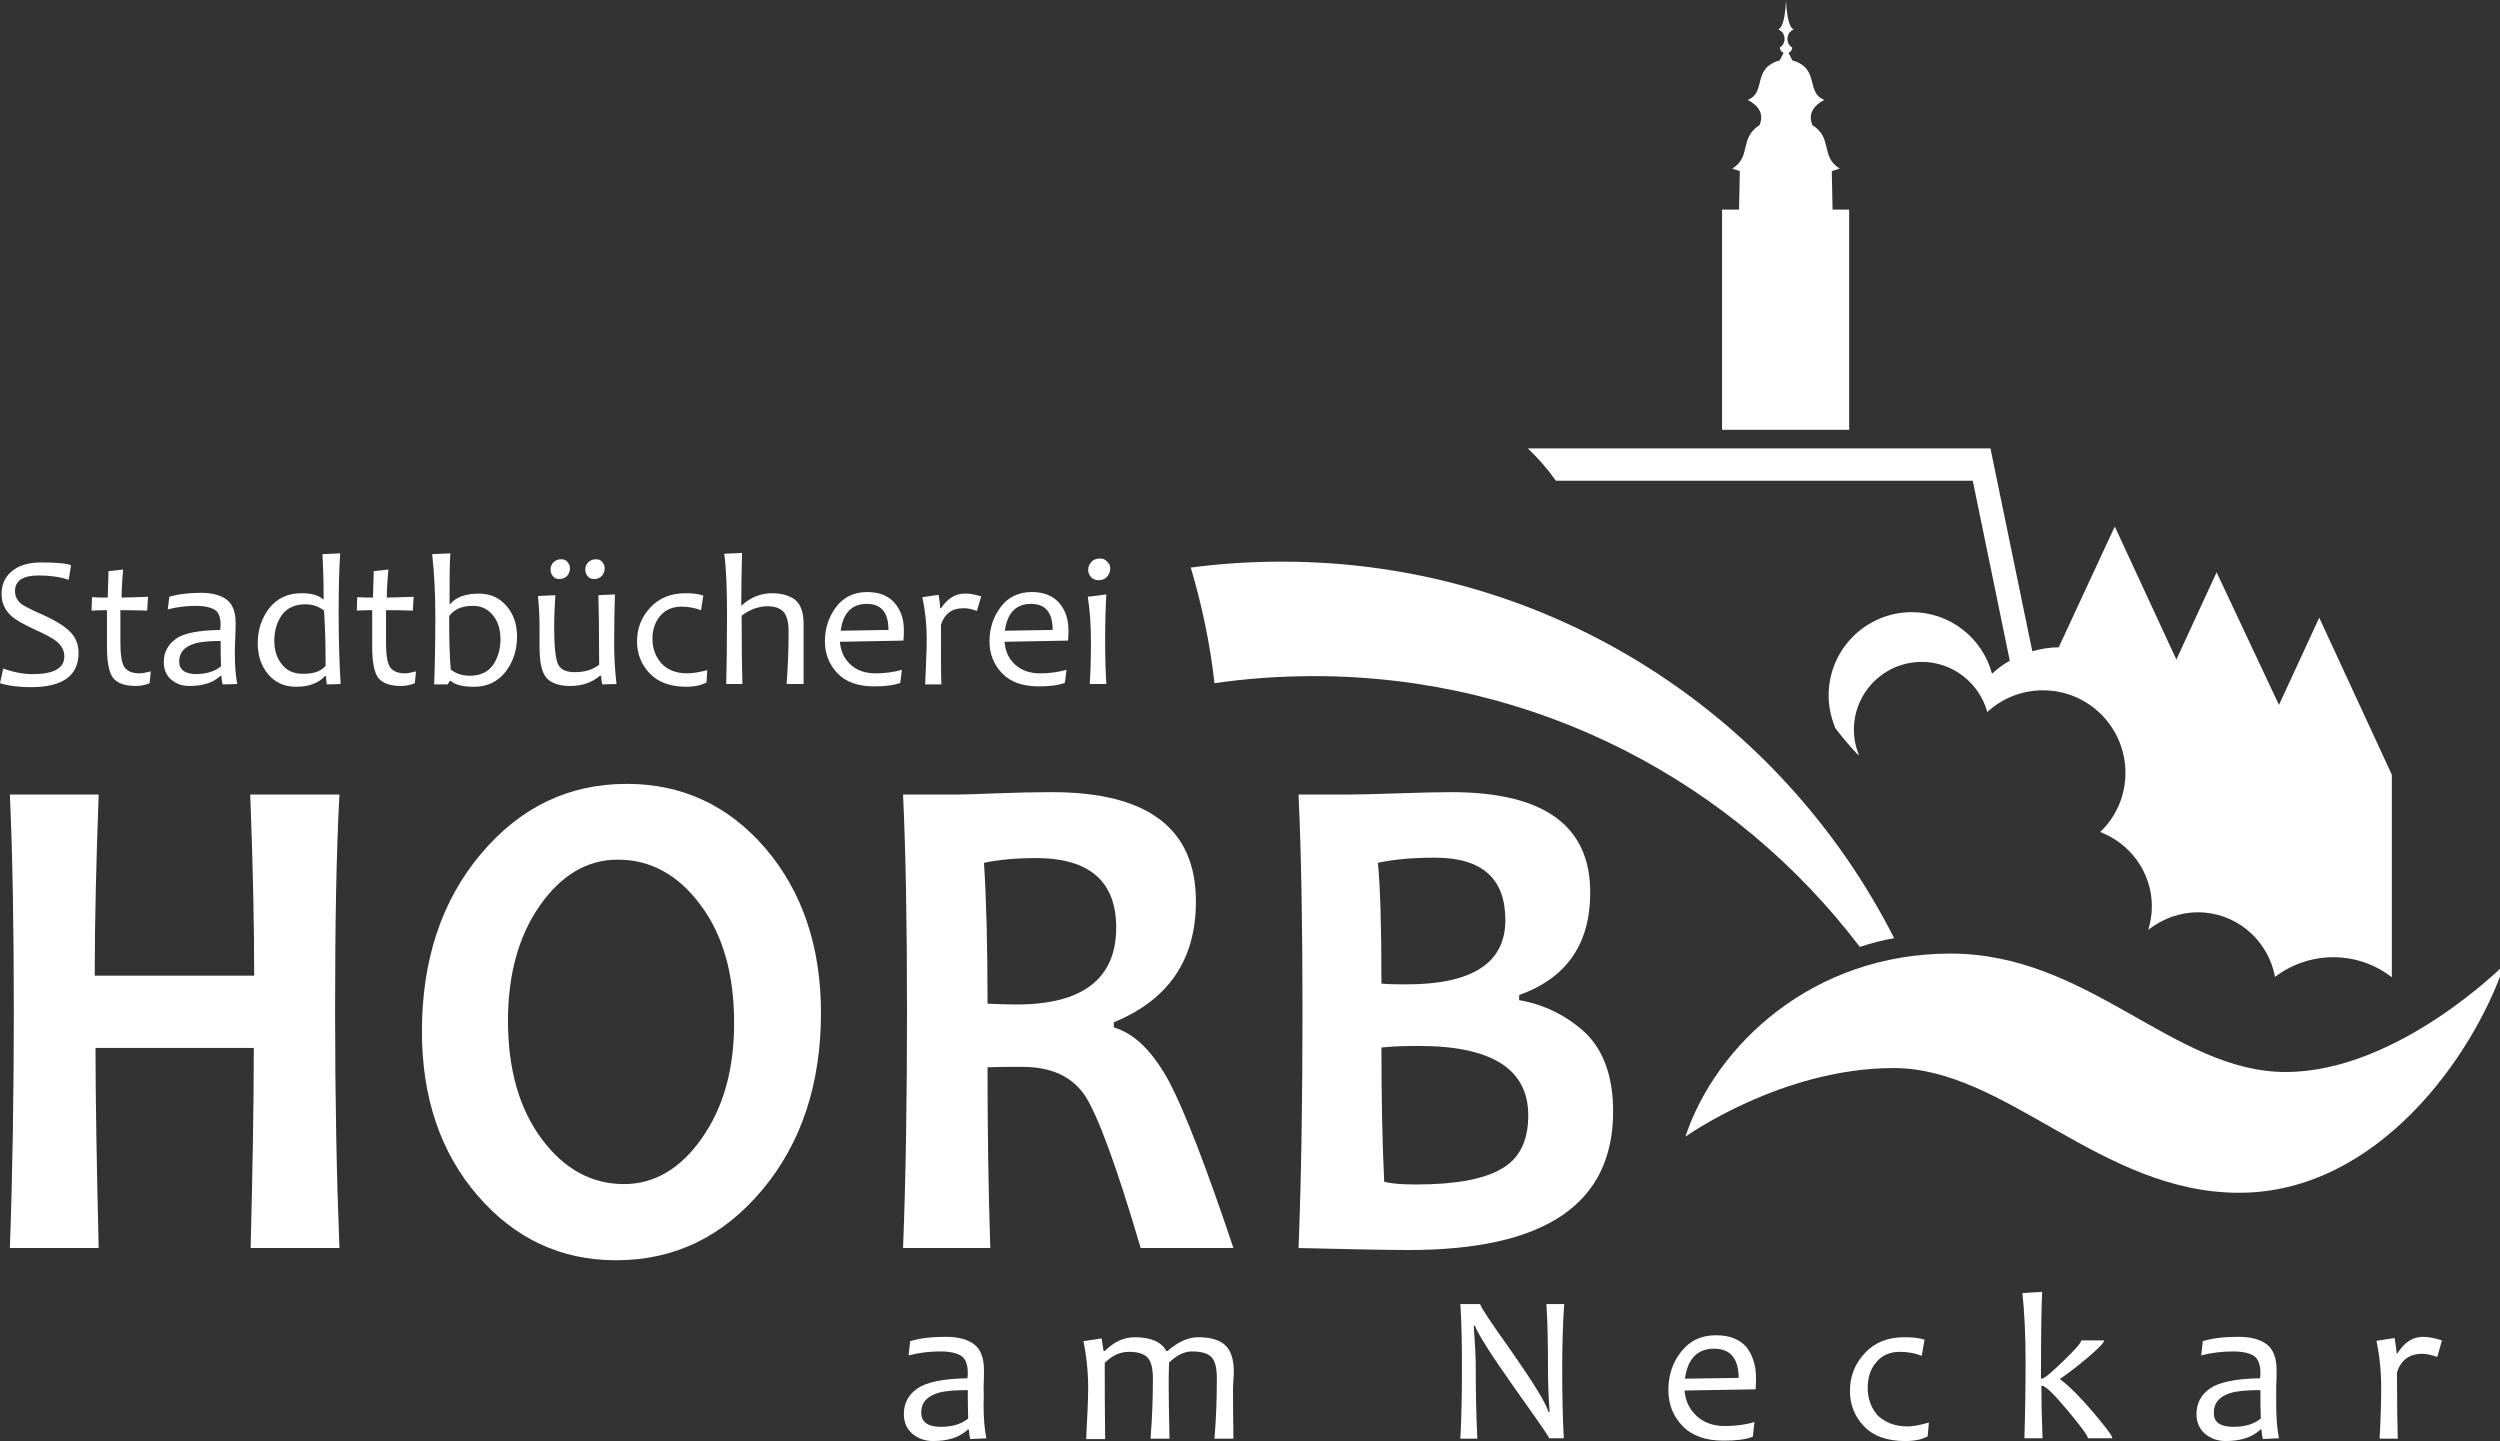 <?xml version="1.0" encoding="utf-8"?>
<!-- Generator: Adobe Illustrator 19.0.0, SVG Export Plug-In . SVG Version: 6.00 Build 0)  -->
<svg version="1.1" id="Ebene_1" xmlns="http://www.w3.org/2000/svg" xmlns:xlink="http://www.w3.org/1999/xlink" x="0px" y="0px"
	 viewBox="0 0 633.4 365.1" style="enable-background:new 0 0 633.4 365.1;" xml:space="preserve">
<rect x="0" y="0" width="633.4" height="365.1" fill="#333333" stroke="none"/>
<style type="text/css">
	.st0{fill:#FFFFFF;}
</style>
<g>
	<g>
		<path class="st0" d="M84.9,256.1c0,22.5,0.4,42.6,1.1,60.1H63.5c0.5-19.5,0.8-36.4,0.8-50.7H24.2c0,12.8,0.3,29.7,0.8,50.7H2.5
			c0.7-19.4,1-39.5,1-60.1c0-20.9-0.3-39.2-1-54.8H25c-0.6,16.5-1,31.8-1,45.9h40.4c0-12.4-0.3-27.7-1-45.9H86
			C85.2,216.2,84.9,234.5,84.9,256.1L84.9,256.1z"/>
		<path class="st0" d="M208,256.6c0,18.1-5,33.1-14.9,44.9c-10,11.9-22.3,17.8-37,17.8c-14,0-25.7-5.5-35.1-16.4
			c-9.4-10.9-14.1-24.8-14.1-41.6c0-18.1,5-33.1,14.9-44.9c10-11.9,22.3-17.8,37-17.8c14,0,25.7,5.4,35.1,16.3
			C203.2,225.8,208,239.7,208,256.6z M186,259.2c0-12.3-2.8-22.3-8.5-29.9c-5.7-7.7-12.7-11.5-21-11.5c-7.7,0-14.3,3.9-19.7,11.6
			c-5.4,7.7-8.1,17.5-8.1,29.2c0,12.2,2.8,22.2,8.5,29.9c5.7,7.7,12.7,11.5,20.9,11.5c7.7,0,14.3-3.9,19.7-11.6
			C183.3,280.6,186,270.9,186,259.2z"/>
		<path class="st0" d="M312.5,316.2H289c-6.1-20.8-10.9-33.7-14.1-38.6c-3.3-4.9-8.6-7.3-15.9-7.3c-3.1,0-6,0-8.8,0.1
			c0,15.1,0.2,30.4,0.7,45.8h-22.1c0.7-17.8,1-37.8,1-60.1c0-21.4-0.3-39.7-1-54.8h13.7c1.6,0,4.9-0.1,10-0.3
			c5.1-0.2,9.7-0.3,14-0.3c24.3,0,36.5,9.2,36.5,27.7c0,14.7-6.9,24.9-20.8,30.6v1.3c5.4,1.6,10,6.3,14.1,13.9
			C300.3,281.9,305.7,295.9,312.5,316.2z M257.5,254.5c16.8,0,25.3-6.5,25.3-19.5c0-11.7-6.8-17.6-20.3-17.6c-5,0-9.4,0.4-13.2,1.2
			c0.6,9.1,0.9,21,0.9,35.7C253,254.4,255.5,254.5,257.5,254.5L257.5,254.5z"/>
		<path class="st0" d="M408.7,281.6c0,23.4-17.2,35.1-51.7,35.1c-6,0-15.3-0.2-28-0.5c0.7-17.8,1-37.8,1-60.1
			c0-21.4-0.3-39.7-1-54.8h12.9c2.4,0,6.5-0.1,12.3-0.3c5.7-0.2,10.2-0.3,13.5-0.3c23.5,0,35.2,8.5,35.2,25.4c0,13.1-6,21.7-18,26
			v1.3c6.4,1.1,12,3.9,16.8,8.3C406.3,266.2,408.7,272.8,408.7,281.6z M356.3,249.4c16.7,0,25.1-5.4,25.1-16.3
			c0-10.5-5.9-15.8-17.8-15.8c-5.5,0-10.3,0.4-14.5,1.3c0.6,5.9,0.9,16.2,0.9,30.6C352,249.4,354.1,249.4,356.3,249.4L356.3,249.4z
			 M387.2,282.6c0-11.7-9.2-17.6-27.7-17.6c-3.7,0-6.8,0.1-9.5,0.4c0,12.3,0.2,23.6,0.7,34c1.8,0.5,4.5,0.7,8.1,0.7
			c9.8,0,17-1.3,21.5-3.9C385,293.6,387.2,289,387.2,282.6z"/>
	</g>
</g>
<g>
	<path class="st0" d="M464.3,53.1l-0.2-9.6c0.2-0.4,0.6-0.2,2-0.8c-4.9-3-1.7-7.7-6.9-11c-1.1-2.6,0-4.8,3-6.4c-4.8-1.8-1-8-8.1-10
		c-1.7-3.4-0.6-0.9,0-3.2c-1.5-1-1.5-2.7-0.7-3.9c2.7-2.4-0.4,2.6-0.9-8.1c-0.5,10.7-3.6,5.7-0.9,8.1c0.8,1.2,0.8,2.9-0.7,3.9
		c0.6,2.3,1.8-0.2,0,3.2c-7.1,2-3.3,8.2-8.1,10c3,1.6,4.1,3.7,3,6.4c-5.2,3.3-2,8-6.9,11c1.4,0.6,1.8,0.4,1.9,0.8l-0.2,9.6h-4.3
		v55.8h32.2V53.1H464.3z"/>
	<path class="st0" d="M427,288c7.7-23.1,32.1-46.4,67.2-46.4c35.1,0,56.5,30,84.9,30c28.4,0,55.4-27.2,55.4-27.2
		c-7.8,23.1-32.1,57.8-67.2,57.8c-35.1,0-59.1-31.6-87.5-31.6C451.3,270.6,427,288,427,288z"/>
	<path class="st0" d="M499.8,121.7l9.4,45.7c-1.6,0.9-3.1,2-4.5,3.3c-2.4-9-10.6-15.6-20.3-15.6c-11.6,0-21.1,9.4-21.1,21.1
		c0,2.8,0.6,5.5,1.6,8c-0.4,0,5.7,7.2,6.1,7.2c-0.8-2-1.3-4.2-1.3-6.5c0-9.5,7.7-17.2,17.2-17.2c7.9,0,14.6,5.4,16.6,12.7
		c3.7-3.4,8.6-5.5,14.1-5.5c11.6,0,20.9,9.4,20.9,20.9c0,5.9-2.4,11.2-6.4,15c7.6,2.9,13.1,10.2,13.1,18.9c0,2.1-0.4,4-0.9,5.9
		c3.9-3.1,8.9-4.8,14.2-4.4c9.2,0.8,16.3,7.7,17.9,16.3c4.6-3.5,10.5-5.4,16.8-4.9c4.8,0.4,9.2,2.2,12.8,5v-51.3l-18.4-39.8
		l-10.2,22.1L561.6,145l-10.2,22.1l-15.6-33.7L521.6,164c-2.3,0-4.5,0.4-6.7,1l-10.6-51.4H387.1c2.6,2.5,5,5.2,7.1,8.2H499.8z"/>
	<path class="st0" d="M471.2,239.9c2.8-0.9,5.7-1.7,8.7-2.2c-28.7-56.6-87.3-95.4-155.1-95.4c-7.8,0-15.6,0.5-23.1,1.5
		c2.8,9.5,4.9,19.3,6,29.3c8.2-1.2,16.7-1.8,25.2-1.8C389.4,171.3,439.5,198.2,471.2,239.9z"/>
</g>
<g>
	<g>
		<path class="st0" d="M249.2,355.9c0,3.2,0.2,6,0.7,8.5l-4.1,0.2c-0.2-0.9-0.3-1.7-0.3-2.4h-0.3c-2.1,2-5.1,2.9-8.8,2.9
			c-2,0-3.7-0.6-5.2-1.8c-1.4-1.2-2.2-2.9-2.2-5c0-2.7,1.1-4.9,3.4-6.5c2.3-1.6,6.5-2.5,12.7-2.6c0.1-0.4,0.1-0.9,0.1-1.4
			c0-2.1-0.6-3.6-1.7-4.3c-1.1-0.7-2.9-1.1-5.2-1.1c-2.7,0-5.4,0.3-8.1,1l0.4-3.6c2.6-0.8,5.6-1.1,9-1.1c3.1,0,5.5,0.6,7.2,1.9
			c1.7,1.3,2.5,3.5,2.5,6.6c0,0.8,0,2.3-0.1,4.5C249.3,353.8,249.2,355.2,249.2,355.9L249.2,355.9z M238.4,361.5
			c2.9,0,5.2-0.7,6.9-2.1c-0.1-2.7-0.1-5-0.1-7.2c-3.3,0-5.8,0.2-7.5,0.7c-2.9,0.9-4.3,2.5-4.3,5
			C233.4,360.3,235.1,361.5,238.4,361.5L238.4,361.5z"/>
		<path class="st0" d="M307.7,364.4c0.4-4.6,0.6-9.6,0.6-15.2c0-2.8-0.5-4.6-1.5-5.5c-1-0.9-2.6-1.3-4.8-1.3c-1.9,0-3.8,0.9-5.8,2.8
			c-0.1,2.1-0.1,4.2-0.1,6.3c0,2.9,0.1,7.3,0.2,13h-4.8c0.4-5,0.6-10,0.6-15.2c0-2.8-0.5-4.6-1.5-5.5c-1-0.9-2.5-1.3-4.6-1.3
			c-2.2,0-4.2,0.9-6.1,2.8c0,5.5,0,12,0.1,19.3h-4.8c0.3-5.9,0.5-10.2,0.5-12.9c0-4-0.4-8-1.2-11.9l4.6-0.7l0.5,3.2h0.3
			c2.3-2.3,4.8-3.5,7.6-3.5c4.1,0,6.8,1.2,8,3.5h0.3c2.6-2.3,5.2-3.5,7.8-3.5c2.9,0,5.2,0.6,6.7,1.9c1.5,1.3,2.3,3.6,2.3,6.8
			c0,0.3,0,1-0.1,2c0,1-0.1,1.6-0.1,2c0,2.9,0,7.3,0.1,13H307.7L307.7,364.4z"/>
		<path class="st0" d="M395.8,346.5c0,6.3,0.1,12.2,0.4,17.9h-3.7c0-0.3-2.9-4.5-8.6-12.5c-6-8.5-9.4-13.8-10.2-16h-0.3
			c0.3,4.2,0.5,7.8,0.5,10.8c0,5.9,0.1,11.8,0.4,17.8H370c0.3-5.7,0.4-11.6,0.4-17.9c0-6.2-0.1-11.6-0.4-16.2h5
			c0,0.5,2.6,4.5,7.9,11.9c5.5,7.9,8.7,13,9.4,15.4h0.3c-0.3-4.3-0.4-7.9-0.4-10.8c0-6.5-0.1-11.9-0.4-16.5h4.5
			C396,334.9,395.8,340.3,395.8,346.5L395.8,346.5z"/>
		<path class="st0" d="M444.9,349c0,0.7,0,1.7-0.1,3l-18,0.3c0.2,2.6,1.2,4.7,3,6.4c1.8,1.7,4.2,2.6,7.2,2.6c2.7,0,5.1-0.3,7.5-1
			l-0.4,3.7c-1.7,0.7-4.2,1-7.4,1c-4.5,0-8-1.2-10.4-3.7c-2.4-2.5-3.6-5.5-3.6-9.1c0-3.8,1.1-7.1,3.3-9.8c2.2-2.8,5.1-4.1,8.8-4.1
			c3.4,0,5.9,1,7.7,3C444,343.3,444.9,345.9,444.9,349z M440.5,349.1c0-4.9-2.1-7.4-6.2-7.4c-4.2,0-6.7,2.5-7.4,7.6L440.5,349.1z"/>
		<path class="st0" d="M483.3,361.4c1.3,0,3.1-0.3,5.4-1l-0.3,3.5c-1.4,0.8-3.3,1.2-5.7,1.2c-4.5,0-8-1.2-10.4-3.7
			c-2.4-2.5-3.6-5.5-3.6-9c0-3.7,1.3-7,3.8-9.6c2.5-2.7,5.8-4,10-4c2.1,0,3.8,0.2,5.1,0.6l-0.7,4.1c-1.8-0.7-3.7-1-5.6-1
			c-2.5,0-4.5,0.9-5.9,2.6c-1.5,1.7-2.2,3.9-2.2,6.5c0,2.8,0.9,5.2,2.6,7.1C477.7,360.4,480.1,361.4,483.3,361.4L483.3,361.4z"/>
		<path class="st0" d="M530.4,357.9c3.2,3.8,4.8,5.9,4.8,6.5H529c0-0.6-1.7-2.9-5.1-7c-3.5-4.2-5.7-6.3-6.5-6.3h-0.2
			c0,3.7,0.1,8.2,0.3,13.3h-4.6c0.2-6.4,0.3-12.9,0.3-19.5c0-6.8-0.3-12.5-0.8-17.3l5-0.3c-0.2,3.8-0.3,11.1-0.3,22h0.2
			c0.6,0,2.4-1.5,5.4-4.4c3-2.9,4.6-4.7,4.6-5.3h5.8c0,0.6-1.4,2-4.1,4.3c-2.6,2.2-4.9,4-7,5.4v0.2
			C524.2,351.1,527,353.9,530.4,357.9L530.4,357.9z"/>
		<path class="st0" d="M576.7,355.9c0,3.2,0.2,6,0.7,8.5l-4.1,0.2c-0.2-0.9-0.3-1.7-0.3-2.4h-0.3c-2.1,2-5.1,2.9-8.8,2.9
			c-2,0-3.7-0.6-5.2-1.8c-1.4-1.2-2.2-2.9-2.2-5c0-2.7,1.1-4.9,3.4-6.5c2.3-1.6,6.5-2.5,12.7-2.6c0.1-0.4,0.1-0.9,0.1-1.4
			c0-2.1-0.6-3.6-1.7-4.3c-1.1-0.7-2.9-1.1-5.2-1.1c-2.7,0-5.4,0.3-8.1,1l0.4-3.6c2.6-0.8,5.6-1.1,9-1.1c3.1,0,5.5,0.6,7.2,1.9
			c1.7,1.3,2.5,3.5,2.5,6.6c0,0.8,0,2.3-0.1,4.5C576.7,353.8,576.7,355.2,576.7,355.9L576.7,355.9z M565.9,361.5
			c2.9,0,5.2-0.7,6.9-2.1c-0.1-2.7-0.1-5-0.1-7.2c-3.3,0-5.8,0.2-7.5,0.7c-2.9,0.9-4.3,2.5-4.3,5
			C560.8,360.3,562.5,361.5,565.9,361.5L565.9,361.5z"/>
		<path class="st0" d="M613.9,338.7c1.3,0,2.9,0.3,4.8,0.9l-1.2,4.2c-1.4-0.5-2.6-0.8-3.8-0.8c-3.3,0-5.4,1.6-6.4,4.7
			c0,8,0.1,13.6,0.2,16.8h-4.6c0.3-5.5,0.4-9.8,0.4-12.9c0-4.1-0.4-8.1-1.2-11.9l4.6-0.7c0.3,1.9,0.5,3.2,0.5,3.9h0.2
			C609.2,340,611.4,338.7,613.9,338.7L613.9,338.7z"/>
	</g>
</g>
<g>
	<path class="st0" d="M19.9,165.4c0,5.8-4,8.7-12.1,8.7c-2.9,0-5.5-0.3-7.8-1l0.8-3.7c2.6,0.9,5.1,1.4,7.5,1.4c5.3,0,8-1.5,8-4.5
		c0-1.5-0.7-2.8-2.1-3.9c-0.9-0.7-2.7-1.7-5.4-2.9c-2.8-1.3-4.8-2.4-6-3.5c-1.6-1.5-2.4-3.3-2.4-5.5c0-2.3,0.8-4.2,2.4-5.6
		c1.8-1.6,4.3-2.4,7.6-2.4c3.7,0,6.3,0.2,7.6,0.7l-0.6,3.7c-2.4-0.8-4.9-1.1-7.6-1.1c-4,0-6,1.3-6,4c0,1.3,0.6,2.4,1.7,3.3
		c0.8,0.5,2.4,1.4,5,2.5c2.9,1.3,5,2.5,6.3,3.6C18.9,160.8,19.9,162.9,19.9,165.4z"/>
	<path class="st0" d="M38.2,170.1l-0.3,3c-1.2,0.5-2.4,0.7-3.5,0.7c-2.8,0-4.7-0.7-5.8-2.1c-1-1.4-1.5-4-1.5-7.7c0-2.4,0-5.5,0-9.4
		c-0.9,0-2.2,0-3.9,0.1l0.1-3.4c1.5,0.1,2.8,0.1,4,0.1c0-0.9,0.1-3.2,0.2-6.7l3.7-0.4c-0.3,3.3-0.4,5.6-0.4,7.1
		c1.5,0,3.8-0.1,6.7-0.2l-0.2,3.5c-2.8-0.1-5.1-0.1-6.8-0.1c0,2.4,0,5,0,8c0,3.2,0.3,5.3,1,6.4c0.7,1,1.9,1.6,3.8,1.6
		C36.1,170.6,37,170.4,38.2,170.1z"/>
	<path class="st0" d="M60.1,173.3l-3.7,0.1c-0.2-0.8-0.3-1.5-0.3-2.2h-0.2c-1.9,1.8-4.5,2.6-7.9,2.6c-1.8,0-3.3-0.5-4.6-1.6
		c-1.3-1.1-1.9-2.6-1.9-4.5c0-2.4,1-4.3,3-5.8c2-1.5,5.8-2.2,11.3-2.3c0-0.4,0.1-0.8,0.1-1.3c0-1.9-0.5-3.2-1.5-3.8
		c-1-0.6-2.6-1-4.7-1c-2.5,0-4.9,0.3-7.2,0.9l0.4-3.2c2.3-0.7,5-1,8.1-1c2.8,0,4.9,0.6,6.4,1.7c1.5,1.1,2.3,3.1,2.3,5.9
		c0,0.7,0,2.1-0.1,4c-0.1,1.9-0.1,3.2-0.1,3.9C59.5,168.6,59.7,171.1,60.1,173.3z M56,168.8c-0.1-2.4-0.1-4.5-0.1-6.4
		c-2.9,0-5.2,0.2-6.7,0.7c-2.6,0.8-3.8,2.3-3.8,4.5c0,2.1,1.5,3.2,4.5,3.2C52.4,170.7,54.5,170.1,56,168.8z"/>
	<path class="st0" d="M86.3,173.3l-3.5,0.1c-0.1-0.7-0.2-1.4-0.2-2.1h-0.3c-1.6,1.8-4.1,2.7-7.3,2.7c-3,0-5.3-1.1-7.1-3.2
		c-1.8-2.2-2.6-4.8-2.6-7.8c0-3.5,1-6.4,2.9-8.9c2-2.5,4.7-3.8,8.2-3.8c2.5,0,4.3,0.5,5.4,1.5h0.2c0-3.9-0.1-7.7-0.3-11.4l4.5-0.2
		c-0.3,4-0.4,9.2-0.4,15.6C85.8,162.3,86,168.2,86.3,173.3z M82.5,168.7c0-4.9-0.1-9.5-0.4-14c-1.3-1-2.8-1.6-4.7-1.6
		c-2.6,0-4.6,0.9-5.9,2.6c-1.3,1.8-2,4-2,6.6c0,2.4,0.6,4.4,1.9,6c1.2,1.6,3,2.4,5.2,2.4C79.3,170.8,81.3,170.1,82.5,168.7z"/>
	<path class="st0" d="M105.4,170.1l-0.3,3c-1.2,0.5-2.4,0.7-3.5,0.7c-2.8,0-4.7-0.7-5.8-2.1c-1-1.4-1.5-4-1.5-7.7c0-2.4,0-5.5,0-9.4
		c-0.9,0-2.2,0-3.9,0.1l0.1-3.4c1.5,0.1,2.8,0.1,4,0.1c0-0.9,0.1-3.2,0.2-6.7l3.7-0.4c-0.3,3.3-0.4,5.6-0.4,7.1
		c1.5,0,3.8-0.1,6.8-0.2l-0.2,3.5c-2.8-0.1-5.1-0.1-6.8-0.1c0,2.4,0,5,0,8c0,3.2,0.3,5.3,1,6.4c0.7,1,1.9,1.6,3.8,1.6
		C103.3,170.6,104.2,170.4,105.4,170.1z"/>
	<path class="st0" d="M131,161.3c0,3.4-1,6.4-2.9,8.9c-2,2.5-4.6,3.8-8,3.8c-2.9,0-4.8-0.5-5.9-1.5H114l-0.6,0.9H110
		c0.2-5.4,0.3-11.2,0.3-17.5c0-5.7-0.3-10.8-0.8-15.5l4.6-0.2c-0.2,2.7-0.2,6.9-0.2,12.8h0.2c1.5-1.8,4-2.6,7.3-2.6
		c2.9,0,5.2,1.1,7,3.2C130.1,155.6,131,158.2,131,161.3z M126.8,161.9c0-2.4-0.6-4.4-1.9-6s-2.9-2.4-5.1-2.4c-2.8,0-4.8,0.9-6,2.6
		c0,5.6,0.1,10.1,0.4,13.5c1.3,1.1,2.9,1.6,4.9,1.6c2.6,0,4.5-0.9,5.8-2.7C126.2,166.6,126.8,164.4,126.8,161.9z"/>
	<path class="st0" d="M156.2,173.3l-3.6,0.1c-0.2-0.9-0.3-1.6-0.3-2.2H152c-2.1,1.8-4.6,2.6-7.6,2.6c-2.7,0-4.7-0.7-5.9-2
		c-1.2-1.3-1.8-3.9-1.8-7.9c0-0.6,0-1.4,0-2.5c0-1.1,0-1.9,0-2.3c0-2.3-0.1-5-0.4-8.1l4.4-0.2c-0.2,3-0.3,5.6-0.3,7.7
		c0,4.9,0.3,8.1,0.9,9.6c0.6,1.5,2.1,2.2,4.3,2.2c2.5,0,4.6-0.6,6.2-1.9c0-8.7-0.1-14.5-0.2-17.6l4.2-0.2c-0.1,2.9-0.2,7-0.2,12.2
		C155.6,166.5,155.8,169.9,156.2,173.3z M144.4,144c0,0.7-0.2,1.3-0.7,1.9c-0.5,0.5-1.1,0.8-2,0.8c-0.7,0-1.2-0.2-1.6-0.7
		c-0.4-0.5-0.6-1-0.6-1.7c0-0.7,0.2-1.3,0.7-1.8c0.5-0.5,1.1-0.8,2-0.8c0.7,0,1.2,0.2,1.6,0.7S144.4,143.4,144.4,144z M153.2,144
		c0,0.7-0.2,1.3-0.7,1.9c-0.5,0.5-1.1,0.8-2,0.8c-0.7,0-1.2-0.2-1.6-0.7c-0.4-0.5-0.6-1-0.6-1.7c0-0.7,0.2-1.3,0.7-1.8
		c0.5-0.5,1.1-0.8,2-0.8c0.7,0,1.2,0.2,1.6,0.7S153.2,143.4,153.2,144z"/>
	<path class="st0" d="M179.2,169.8l-0.2,3.1c-1.3,0.7-3,1.1-5.1,1.1c-4,0-7.1-1.1-9.3-3.4c-2.1-2.2-3.2-4.9-3.2-8.1
		c0-3.3,1.1-6.2,3.4-8.6c2.2-2.4,5.2-3.6,8.9-3.6c1.9,0,3.4,0.2,4.5,0.6l-0.6,3.7c-1.6-0.6-3.3-0.9-5-0.9c-2.2,0-4,0.8-5.3,2.3
		c-1.3,1.5-2,3.5-2,5.8c0,2.5,0.8,4.6,2.3,6.3c1.6,1.7,3.8,2.5,6.6,2.5C175.5,170.6,177.1,170.3,179.2,169.8z"/>
	<path class="st0" d="M203.6,173.3h-4.3c0.3-4.1,0.5-8.5,0.5-13.3c0-2.5-0.5-4.2-1.4-5.1s-2.3-1.3-3.9-1.3c-2.3,0-4.5,0.8-6.6,2.4
		c0,8.5,0.1,14.3,0.2,17.3H184c0.1-4.1,0.2-10,0.2-17.5c0-6.6-0.2-11.8-0.7-15.5l4.5-0.2c-0.1,4.8-0.2,9.2-0.2,13.3h0.1
		c2.3-2.1,4.9-3.1,7.7-3.1c2.5,0,4.5,0.6,5.9,1.7c1.4,1.2,2.1,3.2,2.1,6.1c0,0.3,0,0.9,0,1.7c0,0.9,0,1.6,0,2.3
		C203.6,164.5,203.6,168.2,203.6,173.3z"/>
	<path class="st0" d="M229,159.6c0,0.7,0,1.6-0.1,2.7l-16.1,0.3c0.2,2.3,1,4.2,2.6,5.7c1.6,1.5,3.7,2.3,6.4,2.3
		c2.4,0,4.6-0.3,6.7-0.9l-0.4,3.3c-1.5,0.6-3.7,0.9-6.6,0.9c-4.1,0-7.2-1.1-9.3-3.3c-2.1-2.2-3.2-4.9-3.2-8.1c0-3.4,1-6.3,2.9-8.8
		c1.9-2.5,4.6-3.7,7.8-3.7c3,0,5.3,0.9,6.9,2.7C228.2,154.5,229,156.8,229,159.6z M225.1,159.6c0-4.4-1.8-6.6-5.5-6.6
		c-3.8,0-6,2.3-6.6,6.8L225.1,159.6z"/>
	<path class="st0" d="M248.6,151.1l-1.1,3.7c-1.2-0.5-2.4-0.7-3.4-0.7c-2.9,0-4.8,1.4-5.7,4.2c0,7.2,0,12.2,0.1,15.1h-4.1
		c0.2-5,0.4-8.8,0.4-11.5c0-3.7-0.4-7.2-1.1-10.6l4.1-0.6c0.3,1.7,0.4,2.9,0.4,3.4h0.2c1.7-2.5,3.7-3.7,5.9-3.7
		C245.5,150.3,246.9,150.6,248.6,151.1z"/>
	<path class="st0" d="M270.7,159.6c0,0.7,0,1.6-0.1,2.7l-16.1,0.3c0.2,2.3,1,4.2,2.6,5.7c1.6,1.5,3.7,2.3,6.4,2.3
		c2.4,0,4.6-0.3,6.7-0.9l-0.4,3.3c-1.5,0.6-3.7,0.9-6.6,0.9c-4.1,0-7.2-1.1-9.3-3.3c-2.1-2.2-3.2-4.9-3.2-8.1c0-3.4,1-6.3,2.9-8.8
		c1.9-2.5,4.6-3.7,7.8-3.7c3,0,5.3,0.9,6.9,2.7C269.9,154.5,270.7,156.8,270.7,159.6z M266.7,159.6c0-4.4-1.8-6.6-5.5-6.6
		c-3.8,0-6,2.3-6.6,6.8L266.7,159.6z"/>
	<path class="st0" d="M280.3,173.3h-4.2c0.2-3.1,0.3-6.7,0.3-10.7c0-4.5-0.3-8.3-0.8-11.4l4.7-0.6c-0.2,3.3-0.3,7.3-0.3,12
		C280,166.4,280.1,169.9,280.3,173.3z M281.3,144c0,0.8-0.3,1.5-0.8,2.1c-0.5,0.6-1.2,0.9-2.2,0.9c-0.8,0-1.4-0.3-1.9-0.8
		c-0.4-0.5-0.7-1.1-0.7-1.8c0-0.8,0.3-1.5,0.8-2c0.5-0.6,1.3-0.9,2.2-0.9c0.8,0,1.4,0.3,1.8,0.8C281.1,142.8,281.3,143.4,281.3,144z
		"/>
</g>
</svg>
